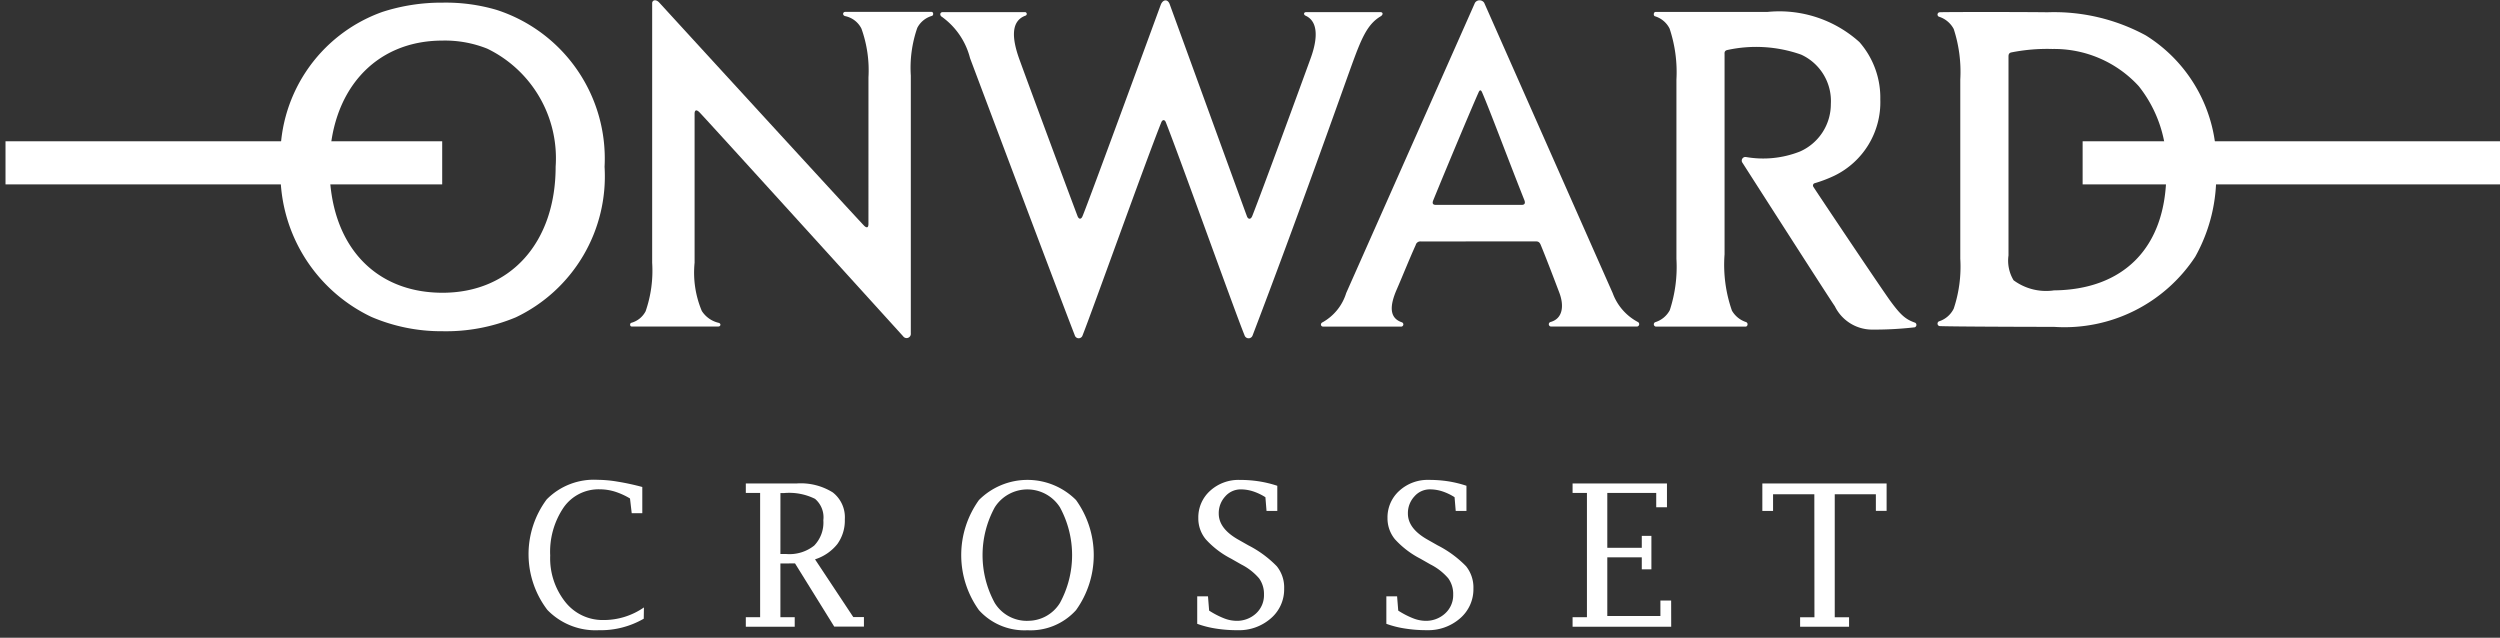 <svg xmlns="http://www.w3.org/2000/svg" xmlns:xlink="http://www.w3.org/1999/xlink" width="98" height="25" viewBox="0 0 98 25"><rect x="0" y="0" width="98" height="25" fill="#333333" stroke="none"/><defs><clipPath id="a"><rect width="98" height="25" transform="translate(811 13363)" fill="none"/></clipPath></defs><g transform="translate(-811 -13363)" clip-path="url(#a)"><g transform="translate(811.216 13363.011)"><g transform="translate(20.496 18.795)"><path d="M748.772,61.2a3.368,3.368,0,0,1-1.76.451,2.625,2.625,0,0,1-2.017-.794,3.6,3.6,0,0,1-.028-4.333,2.6,2.6,0,0,1,2-.768,4.825,4.825,0,0,1,.777.071,9.583,9.583,0,0,1,.971.21v1.027H748.3l-.067-.577a2.8,2.8,0,0,0-.6-.271,2.027,2.027,0,0,0-.59-.088,1.67,1.67,0,0,0-1.409.708,3.093,3.093,0,0,0-.529,1.89,2.754,2.754,0,0,0,.588,1.814,1.864,1.864,0,0,0,1.5.712,2.761,2.761,0,0,0,1.586-.494Z" transform="translate(-744.249 -55.753)" fill="#fff"/><path d="M752.556,59.009v2.105h.561v.373H751.2v-.373h.561V56.243H751.2v-.371h1.988a2.365,2.365,0,0,1,1.421.351,1.234,1.234,0,0,1,.472,1.057,1.574,1.574,0,0,1-.292.966,1.822,1.822,0,0,1-.876.6l1.5,2.264h.417v.373h-1.164l-1.537-2.478Zm0-.371h.239a1.555,1.555,0,0,0,1.085-.331,1.3,1.3,0,0,0,.359-.994.951.951,0,0,0-.326-.838,2.278,2.278,0,0,0-1.215-.227h-.141Z" transform="translate(-742.676 -55.726)" fill="#fff"/><path d="M760.669,61.657a2.4,2.4,0,0,1-1.9-.788,3.7,3.7,0,0,1,0-4.317,2.688,2.688,0,0,1,3.805,0,3.7,3.7,0,0,1,0,4.317A2.4,2.4,0,0,1,760.669,61.657Zm0-.371a1.469,1.469,0,0,0,1.275-.7,3.926,3.926,0,0,0,0-3.748,1.514,1.514,0,0,0-2.555,0,3.911,3.911,0,0,0,0,3.75,1.476,1.476,0,0,0,1.279.7Z" transform="translate(-741.106 -55.757)" fill="#fff"/><path d="M765.614,61.4V60.326h.422l.045.561a3.315,3.315,0,0,0,.579.3,1.372,1.372,0,0,0,.478.1,1.1,1.1,0,0,0,.784-.291.968.968,0,0,0,.309-.738,1.042,1.042,0,0,0-.193-.637,2.276,2.276,0,0,0-.695-.542l-.4-.228a3.493,3.493,0,0,1-.994-.76,1.282,1.282,0,0,1-.292-.828,1.4,1.4,0,0,1,.463-1.073,1.648,1.648,0,0,1,1.16-.426,4.886,4.886,0,0,1,.751.055,4.549,4.549,0,0,1,.722.175v.986h-.422l-.044-.538a2.131,2.131,0,0,0-.49-.232,1.569,1.569,0,0,0-.473-.075.8.8,0,0,0-.612.276.964.964,0,0,0-.254.673c0,.39.253.729.762,1.018l.4.227a4.244,4.244,0,0,1,1.114.82,1.325,1.325,0,0,1,.288.876,1.494,1.494,0,0,1-.522,1.166,1.894,1.894,0,0,1-1.3.464,5.343,5.343,0,0,1-.853-.064,3.8,3.8,0,0,1-.732-.186Z" transform="translate(-739.395 -55.757)" fill="#fff"/><path d="M771.654,61.4V60.325h.421l.045.561a3.314,3.314,0,0,0,.58.3,1.372,1.372,0,0,0,.476.1,1.1,1.1,0,0,0,.784-.291.965.965,0,0,0,.314-.739,1.043,1.043,0,0,0-.194-.637,2.264,2.264,0,0,0-.695-.542l-.4-.228a3.511,3.511,0,0,1-.994-.76,1.289,1.289,0,0,1-.292-.828,1.4,1.4,0,0,1,.464-1.073,1.643,1.643,0,0,1,1.16-.426,4.889,4.889,0,0,1,.753.055,4.534,4.534,0,0,1,.718.175v.986h-.421l-.045-.538a2.122,2.122,0,0,0-.489-.232,1.58,1.58,0,0,0-.473-.075.8.8,0,0,0-.612.276.96.96,0,0,0-.255.673q0,.585.764,1.018l.4.227a4.233,4.233,0,0,1,1.116.82,1.331,1.331,0,0,1,.288.876,1.5,1.5,0,0,1-.523,1.166,1.891,1.891,0,0,1-1.3.464,5.317,5.317,0,0,1-.852-.064,3.751,3.751,0,0,1-.736-.185Z" transform="translate(-738.021 -55.756)" fill="#fff"/><path d="M781.466,61.492H777.6v-.373h.563V56.249H777.6v-.371h3.7v.933h-.421v-.562h-1.918V58.4h1.352v-.469h.377v1.312h-.377v-.47h-1.352v2.3h2.082v-.607h.421Z" transform="translate(-736.667 -55.731)" fill="#fff"/><path d="M785.7,56.3h-1.618v.653h-.42V55.878h4.871v1.073h-.421V56.3H786.5v4.821h.561v.373h-1.919v-.373h.562Z" transform="translate(-735.29 -55.731)" fill="#fff"/></g><g transform="translate(0 0)"><path d="M766.4,40.6c.08.216,2.767,7.605,3.028,8.314.044.12.15.138.209-.013.387-.982,1.846-4.963,2.287-6.178.118-.326.472-1.371-.2-1.674-.081-.037-.081-.139.032-.139h2.9c.119,0,.114.107.011.166-.534.318-.762.892-1.16,1.988-.464,1.284-2.061,5.813-3.856,10.517a.166.166,0,0,1-.316,0c-.406-1-2.479-6.808-3.086-8.351-.044-.117-.134-.11-.178,0-.614,1.536-2.709,7.4-3.086,8.351a.159.159,0,0,1-.305,0c-.64-1.648-3.73-9.865-4.106-10.866a2.86,2.86,0,0,0-1.1-1.618c-.1-.055-.086-.187.031-.187h3.218a.071.071,0,0,1,.023.139c-.594.216-.523.923-.236,1.718.442,1.215,1.906,5.158,2.272,6.125.055.157.152.142.2.02.209-.483,2.994-8.092,3.076-8.311C766.151,40.4,766.327,40.4,766.4,40.6Z" transform="translate(-720.764 -40.446)" fill="#fff"/><path d="M774.07,48.469c-.092,0-.166-.035-.1-.189.632-1.546,1.533-3.686,1.775-4.226.043-.1.091-.1.135,0,.326.757,1.04,2.676,1.657,4.226.061.155-.02.189-.11.189Zm3.924,1.431c.093,0,.144.035.189.146.232.563.543,1.384.722,1.855.2.522.142,1.029-.347,1.16a.091.091,0,0,0,.034.177h3.34a.095.095,0,0,0,.051-.181A2.091,2.091,0,0,1,781,51.926c-.34-.764-4.975-11.243-5.036-11.378a.216.216,0,0,0-.363,0c-.055.129-4.924,11.1-5.047,11.376a1.977,1.977,0,0,1-.921,1.144c-.1.04-.092.173.026.173H772.7a.088.088,0,0,0,.028-.173c-.5-.174-.466-.663-.186-1.3.194-.442.442-1.069.737-1.727a.185.185,0,0,1,.2-.139Z" transform="translate(-717.999 -40.448)" fill="#fff"/><path d="M744.815,40.807a7.04,7.04,0,0,0-2.128-.286,7.51,7.51,0,0,0-2.356.363,6.019,6.019,0,0,0-3.99,6.023A6.247,6.247,0,0,0,739.9,52.84a6.947,6.947,0,0,0,2.789.561,7.081,7.081,0,0,0,2.872-.545,6.12,6.12,0,0,0,3.479-5.9A6.125,6.125,0,0,0,744.815,40.807Zm-2.128,11.086c-2.673,0-4.428-1.888-4.428-4.941,0-2.932,1.741-4.944,4.428-4.944a4.46,4.46,0,0,1,1.757.318,4.773,4.773,0,0,1,2.678,4.626C747.122,49.915,745.361,51.893,742.687,51.893Z" transform="translate(-725.557 -40.428)" fill="#fff"/><path d="M756.846,49.211c0,.156-.066.166-.16.081-.124-.11-8.037-8.753-8.037-8.753-.141-.154-.281-.094-.281.021V50.735a4.87,4.87,0,0,1-.256,1.9.9.9,0,0,1-.561.454c-.071.024-.06.145.013.145h3.4c.092,0,.116-.118.007-.145a1.071,1.071,0,0,1-.657-.464,3.879,3.879,0,0,1-.283-1.89V44.894c0-.11.044-.2.188-.06.283.286,7.988,8.784,7.988,8.784a.166.166,0,0,0,.3-.115V43.4a4.764,4.764,0,0,1,.254-1.874.939.939,0,0,1,.573-.468c.075-.024.06-.157-.012-.157h-3.388c-.094,0-.12.134,0,.166a.92.92,0,0,1,.637.489,4.841,4.841,0,0,1,.276,1.911Z" transform="translate(-723.019 -40.446)" fill="#fff"/><path d="M783.072,42.312a5.3,5.3,0,0,1,2.9.179,2,2,0,0,1,1.165,1.936,2.029,2.029,0,0,1-1.212,1.863,3.928,3.928,0,0,1-2.111.216.143.143,0,0,0-.138.23c.039.061,3.329,5.2,3.618,5.62a1.631,1.631,0,0,0,1.429.914,13.985,13.985,0,0,0,1.7-.089.1.1,0,0,0,.023-.179c-.365-.129-.552-.276-.967-.841-.373-.512-2.883-4.259-3.024-4.484a.094.094,0,0,1,.038-.142,5.234,5.234,0,0,0,.788-.3,3.2,3.2,0,0,0,1.795-2.985A3.313,3.313,0,0,0,788.258,42a4.691,4.691,0,0,0-3.6-1.183h-4.387c-.088,0-.1.149-.027.171a.95.95,0,0,1,.572.483,5.4,5.4,0,0,1,.268,2V50.5a5.44,5.44,0,0,1-.26,2.008.971.971,0,0,1-.573.472.091.091,0,0,0,.02.172h3.53c.076,0,.115-.15-.005-.183a.991.991,0,0,1-.536-.442,5.442,5.442,0,0,1-.289-2.209V42.473C782.967,42.414,782.967,42.339,783.072,42.312Z" transform="translate(-715.584 -40.361)" fill="#fff"/><path d="M797.42,41.737a7.539,7.539,0,0,0-3.856-.906c-.711-.012-4-.015-4.229,0a.091.091,0,0,0-.027.172.994.994,0,0,1,.584.484,5.42,5.42,0,0,1,.257,1.982v7.02a5.2,5.2,0,0,1-.257,1.96.976.976,0,0,1-.584.5.1.1,0,0,0,.021.183c.371.022,3.572.031,4.494.031a6.135,6.135,0,0,0,5.535-2.746,6.478,6.478,0,0,0,.821-3.387A5.868,5.868,0,0,0,797.42,41.737Zm-3.625,10a2.144,2.144,0,0,1-1.556-.4,1.48,1.48,0,0,1-.2-.97V42.577c0-.06,0-.142.1-.17a7.173,7.173,0,0,1,1.624-.137,4.491,4.491,0,0,1,3.382,1.458,5.017,5.017,0,0,1,1.081,3.388c0,2.986-1.72,4.6-4.431,4.617Z" transform="translate(-713.522 -40.361)" fill="#fff"/><rect width="17.118" height="1.69" transform="translate(0 5.527)" fill="#fff"/><rect width="16.578" height="1.69" transform="translate(81.423 5.527)" fill="#fff"/></g></g></g></svg>